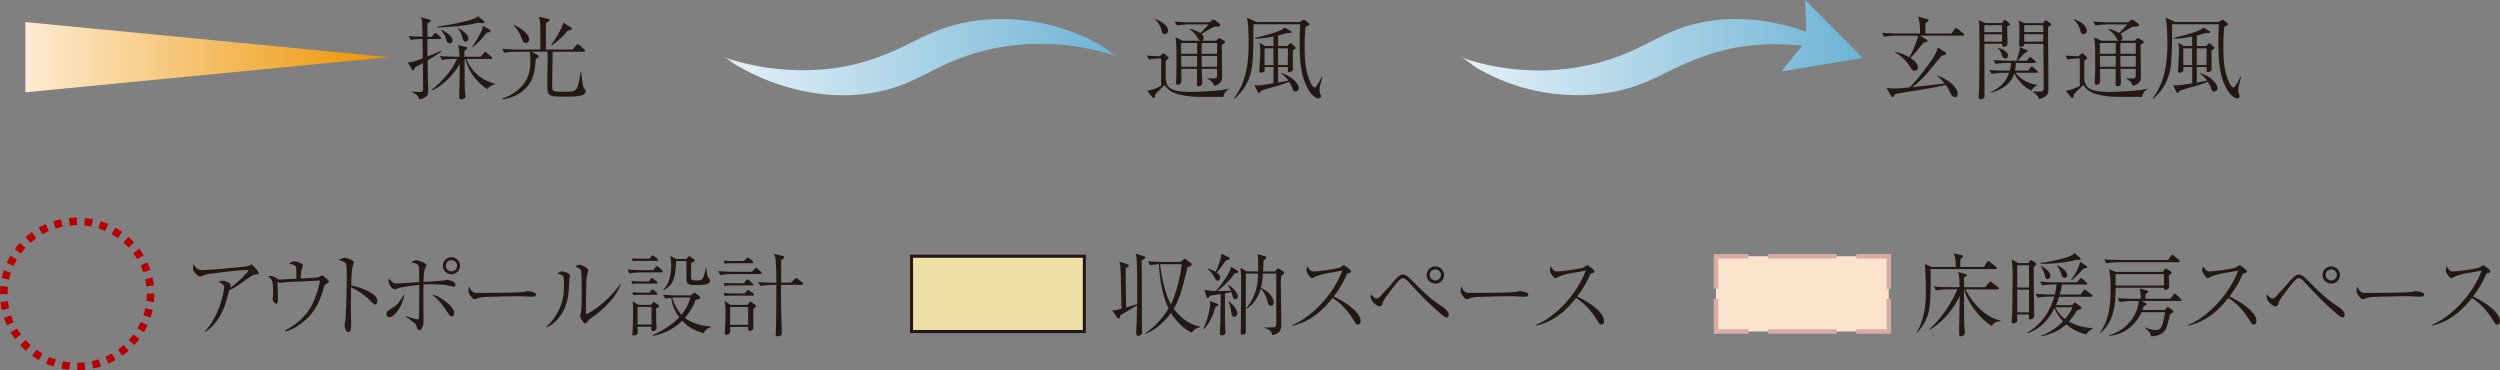 <svg id="_レイヤー_2" data-name="レイヤー 2" xmlns="http://www.w3.org/2000/svg" xmlns:xlink="http://www.w3.org/1999/xlink" viewBox="0 0 327.5 48.5"><rect x="0" y="0" width="327.5" height="48.5" fill="#808080" stroke="none"/><defs><linearGradient id="_名称未設定グラデーション_123" data-name="名称未設定グラデーション 123" x1="5365.24" y1="7.49" x2="5313.72" y2="7.49" gradientTransform="matrix(-1 0 0 1 5460.22 0)" gradientUnits="userSpaceOnUse"><stop offset="0" stop-color="#e5f1f8"/><stop offset="1" stop-color="#6db3d4"/></linearGradient><linearGradient id="_名称未設定グラデーション_123-2" data-name="名称未設定グラデーション 123" x1="191.39" y1="6594.2" x2="244.01" y2="6594.2" gradientTransform="matrix(1 0 0 -1 0 6600.43)" xlink:href="#_名称未設定グラデーション_123"/><linearGradient id="_名称未設定グラデーション_121" data-name="名称未設定グラデーション 121" x1="3.32" y1="7.49" x2="50.89" y2="7.49" gradientUnits="userSpaceOnUse"><stop offset="0" stop-color="#fdebd1"/><stop offset="1" stop-color="#ec9300"/></linearGradient><style>.cls-1,.cls-3{fill:none;stroke:#d6aca5;stroke-linecap:square;stroke-width:.59px}.cls-7{fill:#231815}.cls-3{stroke-dasharray:8.4 3.15}</style></defs><g id="text"><path class="cls-7" d="M160.27 12.71c-.27-.02-.59-.02-.78-.02-3.01 0-3.12.01-4.14-.14-1.64-.24-2.19-.63-2.79-1.41-.2.19-1.06 1.04-1.24 1.22 0 .2 0 .47-.19.47-.04 0-.11-.01-.15-.07l-.71-.88c.71-.05 1.63-.51 1.84-.65V7.66c-.53 0-1.16.05-1.6.13l-.29-.51c.45.04 1.35.07 1.71.08l.31-.26c.1-.08.14-.12.2-.12.05 0 .11.06.14.08l.39.37c.07.06.11.11.11.15 0 .11-.18.23-.37.36 0 .13 0 .28-.01 1.63-.01 1.57-.01 2.47 3.35 2.47.71 0 2.29-.07 3.47-.19.84-.08 1.14-.17 1.53-.26v.03c-.28.11-.69.52-.79 1.08zm-7.7-8.24c-.26 0-.3-.14-.43-.58-.16-.52-.44-1.04-.87-1.32l.05-.07c.85.28 1.69.85 1.69 1.51 0 .27-.2.46-.43.46zm6.79-1c-.25.01-.37.01-1.02.41-.04.02-.8.48-.93.56.11.09.26.23.26.52 0 .22-.11.38-.34.38s-.31-.14-.45-.39a3.28 3.28 0 00-1.04-1.12v-.08c.72.18 1.2.45 1.4.58.25-.22.6-.58 1.1-1.13h-2.64c-.36 0-1.04.04-1.53.14l-.29-.52c.63.06 1.36.1 1.99.1h2.56l.35-.26c.06-.05.13-.09.2-.09s.17.06.19.08l.57.44c.07.06.11.11.11.18 0 .19-.23.2-.49.22zm1.04 2.18s-.2.14-.34.21c0 .58.04 3.39.04 4.03 0 .4-.01.63-.18.84-.04.06-.3.38-.85.51-.17-.45-.55-.8-.9-.91v-.07c.36.02.55.02.71.02.52 0 .56-.09.56-.53v-.73h-2c0 .27.05 1.67.05 1.82 0 .46-.37.46-.45.46-.24 0-.24-.17-.24-.27 0-.47.01-1.51.01-2.01h-2.06c0 .21.02 1.28.02 1.51 0 .57-.43.58-.45.58-.26 0-.26-.17-.26-.26 0-.26.04-.67.04-.92.01-.45.02-1.38.02-1.99 0-.75 0-2.42-.13-3.04l.98.44h4.32l.3-.27s.08-.07.13-.07c.04 0 .1.02.13.05l.53.31s.12.07.12.14c0 .09-.06.12-.1.15zm-3.58-.02h-2.09v1.42h2.09V5.63zm-2.09 1.7c0 .47 0 .93.01 1.41h2.07c.01-.23.01-1.21.01-1.41h-2.09zm4.71-1.7h-2.02v1.42h2.02V5.63zm0 1.7h-2.02c0 .99 0 1.11.01 1.41h2.01V7.33zm13.49 3.88c-.04.2-.06.44-.06.6s.04.43.05.44c.11.22.12.26.12.36 0 .21-.2.28-.32.28-.34 0-.86-.47-1-.67-1.41-1.91-1.46-4.46-1.46-6.7 0-.79.02-1.55.06-2.34h-6.13c.01 1.52 0 3.65-.13 5.15-.08.9-.45 3.06-2.38 4.62l-.06-.06c1.95-2.42 1.95-5.83 1.95-7.33 0-.5-.02-2.64-.23-3.26l1.27.59h5.63l.41-.22.06-.05c.06-.01.07-.01.12-.04l.12.05.49.41s.1.09.1.17c0 .02-.01.05-.13.11-.13.06-.23.12-.39.21-.05.58-.11 1.43-.11 2.61 0 1.69.08 3.39.9 4.93.05.08.23.38.38.38.14 0 .2-.04.53-.58.3-.52.37-.67.44-.82h.07c-.04.2-.26.99-.29 1.16zm-3.22.79c-.08 0-.26-.05-.34-.26-.19-.52-.22-.57-.5-1.02-.24.09-.85.34-1.72.58-.53.14-1.58.44-1.97.6-.12.21-.15.28-.27.28-.06 0-.12-.05-.13-.1l-.47-.97c.15.05.27.08.47.08.36 0 1.62-.21 2.05-.27V8.78h-1.16v.34c0 .2-.05.25-.11.28-.06.04-.26.13-.37.13-.22 0-.22-.17-.22-.22 0-.04 0-.05.01-.15.02-.44.12-2.07.12-2.67 0-.18-.06-.74-.1-.91l.72.45h1.1V4.78c-.94.18-1.59.3-2.44.26v-.09c1.13-.23 2.48-.59 3.45-1.02.18-.07.24-.12.47-.31l.69.39c.14.08.19.12.19.18s-.07.12-.14.13c-.07.02-.48.02-.57.02-.27.11-.49.18-1.04.31v1.38h1.21l.25-.26c.1-.09.1-.11.18-.11.05 0 .07.01.16.09l.43.39c.06.06.08.07.08.13 0 .11-.25.25-.38.33 0 .23 0 1.37.01 2.29.01.02.02.15.02.19 0 .13-.24.37-.5.37-.18 0-.18-.11-.18-.2.01-.17.02-.41.01-.47h-1.29v2.03c.67-.11 1.05-.19 1.35-.25-.4-.54-.77-.82-.93-.93v-.06c1.48.43 2.3 1.47 2.3 1.97 0 .24-.2.44-.42.44zm-2.89-5.67h-1.16v2.19h1.16V6.33zm1.89 0h-1.29v2.19h1.29V6.33z"/><path d="M94.99 7.56c.47.23.83.59 1.42.94 6.11 3.62 14 5.18 20.88 2.93 2.46-.8 4.69-2.17 7.06-3.22 6.96-3.08 14.98-3.21 22.16-.77-.7-.24-1.46-1-2.11-1.39-.76-.44-1.54-.85-2.34-1.21-1.6-.72-3.27-1.29-4.98-1.68-3.41-.78-6.98-.89-10.42-.25-2.46.45-4.66 1.34-6.87 2.47-3.45 1.77-6.88 3.1-10.76 3.58a32.073 32.073 0 01-14.04-1.41z" fill="url(#_名称未設定グラデーション_123)"/><path d="M238.7 8.47l-5.31.88 2.68-3.37c-2.39-.25-4.81-.27-7.2.03-3.88.48-7.31 1.81-10.76 3.58-2.21 1.13-4.41 2.02-6.87 2.47-3.44.63-7.01.53-10.42-.25-1.71-.39-3.38-.95-4.98-1.68-.8-.36-1.58-.77-2.34-1.21-.66-.38-1.41-1.15-2.11-1.39 7.18 2.45 15.2 2.31 22.16-.77 2.37-1.05 4.6-2.42 7.06-3.22 5.16-1.69 10.89-1.23 16.01.63l-.15-4.18 3.77 3.8 3.77 3.8-5.31.88z" fill="url(#_名称未設定グラデーション_123-2)"/><path class="cls-7" d="M257.11 4.67h-5.6l.9.53s.1.07.1.13c0 .17-.24.2-.49.24-.19.2-.94 1.13-1.11 1.32-.38.45-.56.61-.65.7.47.3.98.7.98 1.25 0 .07-.01.43-.41.43-.3 0-.4-.17-.72-.7-.32-.53-1.28-1.45-1.9-1.71l.06-.06c.97.19 1.73.65 1.83.7.42-.65 1.05-2.07 1.15-2.83h-2.88c-.37 0-1.04.05-1.53.14l-.29-.51c.66.05 1.33.08 1.99.08h2.98c0-.77 0-1.47-.26-2.2l1.16.3c.14.04.22.07.22.18 0 .06-.02.09-.06.13-.05.05-.3.21-.35.25v1.35h3.41l.41-.57s.12-.15.19-.15c.06 0 .18.08.23.12l.73.59s.11.09.11.18c0 .11-.1.12-.18.12zm-1 8.05c-.34 0-.49-.31-.72-.77-.18-.35-.26-.52-.49-.82-.85.19-1.7.37-3.31.63-1.77.28-2.63.43-3.34.57-.05.11-.16.37-.32.37-.11 0-.19-.13-.23-.19l-.59-1.03c.31.09.81.11 1.11.11.51 0 1.42-.09 1.96-.15.78-.76 2.15-2.52 2.87-3.58.66-.99.73-1.34.79-1.65l1 .65s.1.07.1.15c0 .23-.44.26-.57.27-.3.37-1.85 2.23-1.93 2.32-.92 1.06-1.62 1.58-1.93 1.82.61-.06 3.95-.45 4.22-.48-.47-.58-.62-.72-.94-.98v-.07c.67.21 2.66 1.23 2.66 2.4 0 .32-.19.45-.35.45zm6.83-9.26c.01.54.04 1.58.04 2.12 0 .17 0 .54-.45.54-.29 0-.26-.19-.25-.38h-2.33c0 1.89.02 4.92.02 6.81 0 .19-.04.26-.13.33a.7.7 0 01-.37.14c-.24 0-.27-.21-.27-.32v-.13c.1-.92.08-2.65.1-3.62 0-.41.01-2.85.01-3.07 0-.92-.01-1.83-.04-2.74-.01-.3-.04-.37-.07-.51l.87.39h2.14l.22-.24c.14-.15.15-.17.22-.17.04 0 .05.01.17.11l.41.33s.08.07.08.14c0 .08-.04.11-.35.26zm-.67-.16h-2.33v.91h2.33V3.3zm0 1.2h-2.33v.96h2.33V4.5zm4.49 5.03h-2.72c.31.46 1.27 1.38 2.82 1.58v.06s-.31.19-.36.23c-.24.22-.29.34-.36.47-1.24-.5-2.17-1.94-2.27-2.29-.1.32-.24.71-.49 1.02-.6.76-1.48 1.26-2.61 1.56v-.09c.41-.18 1.84-.82 2.43-2.53h-.77c-.43 0-1.09.05-1.54.14l-.29-.51c.9.07 1.77.08 2 .08h.68c.11-.4.14-.71.16-1h-.47c-.43 0-1.09.05-1.54.13l-.29-.51c.9.07 1.77.09 2 .09h1.02c.08-.2.47-1.34.43-1.78l.93.39s.11.06.11.13c0 .11-.12.15-.45.27-.14.15-.72.85-.84.99h1.15l.29-.32c.12-.14.13-.15.19-.15.07 0 .1.02.22.13l.39.32s.11.1.11.18c0 .11-.1.13-.18.13h-2.43c-.01.39-.06.67-.12 1h1.73l.29-.38c.07-.1.11-.15.19-.15.07 0 .17.08.22.12l.43.39c.07.07.12.11.12.18 0 .12-.1.13-.18.13zm-4.06-1.87c-.3 0-.37-.24-.54-.7-.12-.33-.3-.51-.43-.63l.02-.05c.5.11 1.3.5 1.3 1 0 .34-.29.37-.36.37zm5.6-4.13c0 3.85.04 4.29.04 8.11v.02c0 .45 0 1.02-1.22 1.31-.2-.48-.54-.77-.78-.91v-.08c.39.01 1.02.02 1.15-.02.22-.07.23-.31.23-.35 0-.79-.02-5.59-.04-5.86h-2.5c-.04.38-.36.38-.41.38-.26 0-.26-.2-.26-.3 0-.05.01-.22.01-.27.02-.44.02-.91.02-1.3 0-.72 0-1.18-.12-1.58l.77.35h2.42l.2-.24c.11-.13.13-.13.18-.13.04 0 .06.01.15.07l.47.32s.1.08.1.14c0 .12-.05.14-.41.34zm-.64-.23h-2.49v.9h2.49v-.9zm0 1.18h-2.49v.97h2.49v-.97zm12.95 8.23c-.27-.02-.59-.02-.78-.02-3.01 0-3.12.01-4.14-.14-1.64-.24-2.19-.63-2.79-1.41-.2.19-1.06 1.04-1.24 1.22 0 .2 0 .47-.19.47-.04 0-.11-.01-.15-.07l-.71-.88c.71-.05 1.63-.51 1.84-.65V7.66c-.53 0-1.16.05-1.6.13l-.29-.51c.45.04 1.35.07 1.71.08l.31-.26c.1-.08.14-.12.2-.12.05 0 .11.06.14.08l.39.37c.07.06.11.11.11.15 0 .11-.18.23-.37.36 0 .13 0 .28-.01 1.63-.01 1.57-.01 2.47 3.35 2.47.71 0 2.29-.07 3.47-.19.84-.08 1.14-.17 1.53-.26v.03c-.28.11-.69.52-.79 1.08zm-7.69-8.24c-.26 0-.3-.14-.43-.58-.16-.52-.44-1.04-.87-1.32l.05-.07c.85.28 1.69.85 1.69 1.51 0 .27-.2.46-.43.46zm6.79-1c-.25.01-.37.01-1.02.41-.04.02-.8.48-.93.56.11.09.26.23.26.52 0 .22-.11.38-.34.38s-.31-.14-.45-.39a3.28 3.28 0 00-1.04-1.12v-.08c.72.18 1.2.45 1.4.58.25-.22.6-.58 1.1-1.13h-2.64c-.36 0-1.04.04-1.53.14l-.29-.52c.63.06 1.36.1 1.99.1h2.56l.35-.26c.06-.05.13-.09.2-.09s.17.06.19.08l.57.44c.07.06.11.11.11.18 0 .19-.23.2-.49.22zm1.04 2.18s-.2.14-.34.21c0 .58.04 3.39.04 4.03 0 .4-.01.63-.18.84-.04.06-.3.38-.85.51-.17-.45-.55-.8-.9-.91v-.07c.36.02.55.02.71.02.52 0 .56-.09.56-.53v-.73h-2c0 .27.05 1.67.05 1.82 0 .46-.37.46-.45.46-.24 0-.24-.17-.24-.27 0-.47.01-1.51.01-2.01h-2.06c0 .21.02 1.28.02 1.51 0 .57-.43.58-.45.58-.26 0-.26-.17-.26-.26 0-.26.04-.67.04-.92.01-.45.02-1.38.02-1.99 0-.75 0-2.42-.13-3.04l.98.44h4.32l.3-.27s.08-.07.13-.07c.04 0 .1.02.13.05l.53.31s.12.07.12.14c0 .09-.06.12-.1.15zm-3.58-.02h-2.09v1.42h2.09V5.63zm-2.09 1.7c0 .47 0 .93.01 1.41h2.07c.01-.23.01-1.21.01-1.41h-2.09zm4.71-1.7h-2.02v1.42h2.02V5.63zm0 1.7h-2.02c0 .99 0 1.11.01 1.41h2.01V7.33zm13.49 3.88c-.04.2-.06.44-.06.6s.04.43.05.44c.11.22.12.26.12.36 0 .21-.2.28-.32.28-.34 0-.86-.47-1-.67-1.41-1.91-1.46-4.46-1.46-6.7 0-.79.02-1.55.06-2.34h-6.13c.01 1.52 0 3.65-.13 5.15-.08.9-.45 3.06-2.38 4.62l-.06-.06c1.95-2.42 1.95-5.83 1.95-7.33 0-.5-.02-2.64-.23-3.26l1.27.59h5.63l.41-.22.06-.05c.06-.01.07-.01.12-.04l.12.05.49.41s.1.09.1.17c0 .02-.01.05-.13.11-.13.06-.23.12-.39.21-.05.58-.11 1.43-.11 2.61 0 1.69.08 3.39.9 4.93.05.08.23.38.38.38.14 0 .2-.04.53-.58.3-.52.37-.67.44-.82h.07c-.04.2-.26.99-.29 1.16zm-3.22.79c-.08 0-.26-.05-.34-.26-.19-.52-.22-.57-.5-1.02-.24.09-.85.34-1.72.58-.53.14-1.58.44-1.97.6-.12.21-.15.28-.27.28-.06 0-.12-.05-.13-.1l-.47-.97c.15.05.27.08.47.08.36 0 1.62-.21 2.05-.27V8.78h-1.16v.34c0 .2-.05.25-.11.28-.06.04-.26.13-.37.13-.22 0-.22-.17-.22-.22 0-.04 0-.05.01-.15.02-.44.12-2.07.12-2.67 0-.18-.06-.74-.1-.91l.72.45h1.1V4.78c-.94.18-1.59.3-2.44.26v-.09c1.13-.23 2.48-.59 3.45-1.02.18-.07.24-.12.47-.31l.69.39c.14.08.19.12.19.18s-.07.12-.14.13c-.07.02-.48.02-.57.02-.27.11-.49.18-1.04.31v1.38h1.21l.25-.26c.1-.09.1-.11.18-.11.05 0 .07.01.16.09l.43.39c.06.06.08.07.08.13 0 .11-.25.25-.38.33 0 .23 0 1.37.01 2.29.01.02.02.15.02.19 0 .13-.24.37-.5.37-.18 0-.18-.11-.18-.2.01-.17.02-.41.01-.47h-1.29v2.03c.67-.11 1.05-.19 1.35-.25-.4-.54-.77-.82-.93-.93v-.06c1.48.43 2.3 1.47 2.3 1.97 0 .24-.2.44-.42.44zm-2.89-5.67h-1.16v2.19h1.16V6.33zm1.89 0h-1.29v2.19h1.29V6.33zM56.03 7.9c0 .89 0 1.29.02 2.02.01.59.04 1.24.04 1.73 0 .57-.01.79-.3 1.02-.34.26-.68.32-.89.35-.04-.25-.07-.54-.98-.98v-.06c.27.03.83.07 1.08.07.43 0 .43-.13.43-.59 0-.22-.01-1.48-.02-1.81 0-.28-.01-.37-.01-1.38-.71.39-.85.46-1.02.54-.1.25-.17.43-.27.43-.07 0-.11-.06-.16-.15l-.53-.92c.42-.02.68-.04 1.96-.53 0-.39 0-.47-.01-1.18-.01-.45-.01-.91-.02-1.36-.37 0-1.04.03-1.53.13l-.29-.51c.36.04.84.07 1.82.08 0-.32-.04-1.55-.04-1.81 0-.19-.06-.44-.18-.73l1.15.31c.07.02.13.04.13.13 0 .15-.27.28-.41.38v1.74h.56l.27-.34c.07-.1.13-.15.19-.15.07 0 .17.08.23.13l.42.34c.06.05.12.1.12.18 0 .11-.1.13-.18.13h-1.62V6.8q0 .26.01.6c1.14-.45 1.41-.58 1.78-.76v.12c-.32.26-.83.58-1.77 1.16zm7.82 3.78c-1.32-.83-2.49-2.28-2.87-3.95h-.12c0 .45.01 2.42.01 2.83.01.5.01 1.06.05 1.51.01.09.06.47.06.54 0 .3-.35.41-.59.41-.16 0-.23-.07-.23-.31 0-.44.02-1.15.04-1.58 0-.31.04-1.99.02-2.77-1.32 2.38-3.3 3.36-3.6 3.48l-.05-.1c2.4-1.91 3.13-3.65 3.28-4.02h-.42c-.37 0-1.05.04-1.54.13l-.28-.51c.66.06 1.33.09 1.99.09h.6c-.04-.84-.06-1.06-.22-1.51l1.09.22c.08.01.14.04.14.13 0 .11-.08.18-.36.37-.01.14-.01.56 0 .79H63l.37-.47c.07-.08.12-.15.19-.15s.18.08.23.12l.56.48c.07.06.12.1.12.18 0 .11-.1.13-.18.13h-3.17c.55 1.57 1.95 2.81 3.72 3.24v.06c-.43.18-.74.3-1 .65zm-.61-8.65c-.13 0-.34-.02-.6-.05-.83.19-1.5.32-2.81.46-.39.05-2.14.14-2.5.16v-.13c1.48-.21 2.42-.37 3.46-.64 1.57-.41 1.67-.53 1.81-.72l.8.65c.06.05.08.06.08.12 0 .14-.18.14-.24.14zm-4.33 2.65c-.31 0-.4-.28-.49-.6-.13-.47-.35-.74-.63-1.13l.04-.06c.51.27 1.46.79 1.46 1.41 0 .19-.13.39-.37.39zM61 5.45c-.29 0-.35-.21-.48-.71-.01-.06-.14-.51-.54-1.05l.04-.02c.75.47 1.34.89 1.34 1.37 0 .24-.12.41-.36.41zm3.07-1.23c-.06.02-.31.08-.36.11-.38.52-1.23 1.48-1.78 1.84l-.08-.05c.49-.64.94-1.48 1.11-1.81.26-.54.29-.69.28-.95l.88.51c.07.05.14.08.14.18 0 .11-.13.15-.19.17zm12.07 8.27c-.54.17-1.24.17-1.88.17-2.56 0-2.56-.01-2.56-1.79 0-.43.04-2.31.04-2.68 0-.69 0-1.19-.01-1.42h-2.11l.8.44c.07.04.16.09.16.18 0 .06-.02.09-.08.14-.11.06-.18.11-.31.18-.12 1.63-.29 2.7-1.23 3.75-1.09 1.21-2.58 1.47-3.13 1.56l-.05-.11c.43-.14 1.35-.46 2.25-1.29 1.38-1.26 1.45-2.71 1.45-3.72 0-.65-.04-.93-.07-1.12h-1.82c-.42 0-1.08.05-1.53.13l-.29-.51c.9.07 1.77.09 1.99.09h3.03c0-2.64-.01-2.93-.02-3.3-.02-.45-.1-.73-.2-.99l1.18.26c.14.04.23.05.23.17s-.02.12-.47.41v3.45h3.5l.49-.57c.12-.13.13-.14.19-.14s.19.09.23.12l.61.57c.07.06.12.11.12.18 0 .11-.1.13-.18.13H72.4c-.01.92-.07 3.79-.07 4.48 0 .75.1.76 1.69.76s1.65-.07 2.05-2.62h.06c.06.47.13 1.22.22 1.69.01.08.08.45.31.65.06.05.07.13.07.19 0 .3-.35.51-.56.58zM68.9 5.62c-.32 0-.41-.2-.72-.99-.08-.21-.31-.59-.54-.9-.14-.19-.26-.31-.38-.43l.05-.05c1.1.49 2.01 1.28 2.01 1.87 0 .3-.18.5-.42.5zm5.85-1.7c-.11.04-.2.05-.38.08-.32.4-1.03 1.24-2.11 1.96l-.06-.06c.41-.57 1.45-2.14 1.57-2.93l.97.58c.17.09.19.13.19.19 0 .11-.08.15-.18.18z"/><path fill="url(#_名称未設定グラデーション_121)" d="M3.32 2.89l47.57 4.6-47.57 4.6v-9.2z"/><path class="cls-7" d="M26.81 43.44c1.85-1.94 2.55-5.02 2.55-5.84 0-.39-.56-.59-.75-.67.23-.09.37-.15.54-.15.45 0 1.09.35 1.09.59 0 .07-.06.25-.08.33 1.14-.77 2.38-2.14 2.38-2.25 0-.07-.07-.08-.23-.08-1.33 0-5.06.53-5.1.54-.36.07-.53.14-.78.27-.11.05-.17.06-.22.06-.12 0-.25-.09-.43-.26-.41-.37-.5-.57-.5-.85 0-.15.02-.31.07-.54.42.77.87.8 1.18.8.85 0 5.49-.44 5.81-.5.18-.04.35-.12.41-.14.13-.08.14-.1.19-.1.11 0 .41.34.53.49.14.17.43.48.43.62 0 .18-.12.19-.53.21-.2.01-.32.09-.86.47-.99.71-1.4.99-1.76 1.22-.24.14-.53.28-.71.35-.07.23-.34 1.22-.4 1.42-.19.72-.68 2.08-1.73 3.2-.47.5-.87.76-1.07.88l-.05-.07zm10.5-.11c2.26-1.24 3.41-2.6 4.13-4.74.31-.92.47-1.71.47-1.81 0-.04-.01-.04-.05-.04-.12 0-.61.05-.71.05-2.08.14-3.05.08-4.01.21-.07 0-.38.06-.44.06-.02 0-.24-.08-.36-.14.04.49.08 2 .08 2.46 0 .28-.14.4-.26.4-.25 0-.45-.47-.45-.66 0-.05.04-.26.05-.31.01-.12.02-.38.02-.48 0-1.54-.11-1.75-.71-2.16.67-.05.85.07 1.09.24.3.2.32.21.44.21.1 0 1.33-.06 1.51-.07.32-.01.36-.02.72-.03-.01-1.44-.02-1.49-.08-1.6-.1-.14-.2-.25-.91-.38.12-.08.43-.31.73-.31.37 0 .86.27.99.36.07.03.12.08.12.19 0 .09-.16.49-.18.56-.04.13-.06.26-.1.77-.01.21-.01.3-.01.38.25-.01 1.94-.1 2.08-.12.16-.02.39-.09.54-.2.11-.07.13-.09.18-.09.07 0 .11.04.44.31.11.09.47.4.47.51 0 .09-.04.12-.33.28-.25.13-.26.18-.4.63-.55 1.96-1.17 3.09-2.51 4.24-1.16 1-2.09 1.28-2.51 1.39l-.04-.09zm11.83-4.56c.18.17.29.41.29.67 0 .28-.11.45-.27.45-.16 0-.28-.12-.54-.39-.86-.9-1.76-1.45-2.64-1.88-.01 1.08-.02 2.18-.02 3.25 0 .25.04 1.34.04 1.55 0 .57 0 1.08-.36 1.08-.41 0-.5-.76-.5-.89 0-.02.1-.62.11-.69.1-.64.18-4.95.18-5.4 0-.37 0-1.58-.08-1.88-.08-.31-.41-.43-.98-.59.42-.26.75-.27.78-.27.18 0 1.2.22 1.2.63 0 .06-.12.41-.18.62-.13.4-.14 1.82-.16 2.34.9.2 2.39.69 3.16 1.41zM51 41.56c-.22 0-.37-.17-.37-.41 0-.36.19-.46.79-.82.73-.44 1.03-.96 1.54-1.82-.08 1.34-1.23 3.05-1.96 3.05zm2.15-.14c.2.05 1.42.43 1.59.43.12 0 .14-.12.14-.26.04-1.09.04-2.03.04-4.27-1.34.13-2.5.34-2.67.41-.29.11-.42.17-.49.17-.42 0-.86-.64-.86-1.1 0-.12 0-.22.02-.39.14.24.34.45.56.6.19.13.41.12.51.12.31 0 .49-.01.77-.04.23-.01 1.81-.11 2.15-.13 0-.35.01-1.75-.02-1.97-.06-.38-.36-.5-1.05-.64.13-.07.48-.26.72-.26.3 0 1.3.37 1.3.67 0 .07-.01.11-.14.35s-.19.38-.25 1.82c.34-.02 2.57-.15 2.67-.18.06-.01.37-.09.44-.09.01 0 1.09.15 1.09.65 0 .11-.08.25-.22.25-.06 0-.98-.21-1.17-.24-.22-.02-.96-.08-1.76-.08-.49 0-.81.02-1.05.04-.02.91-.01 2.62 0 3.62 0 .18.02.93.02 1.09 0 .51-.17 1.25-.55 1.25-.23 0-.26-.11-.42-.62-.05-.18-.26-.34-.44-.47-.31-.24-.63-.47-.96-.69l.02-.05zm5.27-1.89c.92.72 1.09 1.25 1.09 1.49s-.15.44-.35.44c-.18 0-.22-.06-.56-.58-.91-1.41-1.59-1.95-1.99-2.28.68.11 1.27.51 1.81.93zm.72-3.6c-.62 0-1.13-.5-1.13-1.12s.5-1.11 1.13-1.11 1.12.5 1.12 1.11-.5 1.12-1.12 1.12zm0-1.85c-.41 0-.74.33-.74.74s.34.73.74.73.75-.33.75-.73-.34-.74-.75-.74zm3.01 4.24c.17.05.29.05 1.34.05.22 0 4.17-.02 5.01-.12.23-.02.24-.02.38-.08.07-.02.14-.04.23-.04.06 0 1.11.12 1.11.46 0 .28-.31.28-.63.28-.18 0-1.3-.07-1.55-.07-.72 0-4.1.06-4.69.12-.14.01-.49.05-.83.17-.23.08-.29.11-.37.11s-.15 0-.44-.34c-.08-.09-.35-.4-.35-.85 0-.17.01-.31.1-.46.16.43.42.71.69.78zm9.43 4.46c.73-.62 1.28-1.41 1.68-2.26.6-1.31.62-2.42.62-3.39s0-1.09-.85-1.28c.12-.12.31-.3.6-.3.37 0 1.04.31 1.04.57 0 .07-.08.38-.1.45-.01.18-.02.97-.04 1.12-.07 1.15-.24 2.52-1.23 3.82-.36.47-.91 1.04-1.66 1.35l-.06-.08zm9.74-5.49c-.63 1.64-1.97 2.92-3.34 4-.13.11-.78.53-.87.65-.3.39-.34.44-.45.44-.23 0-.68-.85-.68-.97 0-.07.11-.4.12-.46.08-.43.1-1.06.1-2.65 0-.5 0-2.31-.06-2.71-.04-.26-.1-.41-.8-.7.12-.07.32-.21.56-.21.31 0 .81.3 1.04.5.06.05.12.13.12.24 0 .07-.1.36-.11.41-.05.17-.11.51-.13.88-.04.78-.06 3.37-.06 4.23 0 .18 0 .2.04.2.14 0 2.34-1.06 4.45-3.91l.08.07zm5.31-1.61H84c-.42 0-1.09.05-1.54.14l-.27-.51c.9.07 1.76.08 1.99.08h1.4l.3-.37c.1-.12.14-.14.19-.14s.1.02.23.13l.41.35c.08.07.12.11.12.19 0 .11-.1.12-.18.12zm-.7 1.47H83.5c-.19 0-.47.01-.66.06l-.12-.39c.22.01.67.05.85.05h1.45l.16-.25c.07-.11.13-.2.22-.2.06 0 .2.12.22.12l.38.31c.06.04.12.1.12.18 0 .11-.1.13-.18.13zm.08-2.98h-2.46c-.19 0-.47.02-.66.06l-.12-.38c.22.01.67.04.85.04h1.5l.17-.26s.1-.18.18-.18c.07 0 .18.09.23.13l.38.28c.06.05.12.11.12.19 0 .11-.1.12-.18.12zm-.06 6.22c-.01.63.02 1.64.04 2.27.02.18.02.2.02.26 0 .46-.44.46-.48.46-.25 0-.23-.25-.2-.58h-1.82c0 .09.04.53.04.62 0 .18 0 .53-.49.53-.16 0-.24-.05-.24-.22 0-.05.02-.21.04-.27.05-.37.08-2.07.08-2.58 0-.96-.02-1.1-.1-1.43l.83.49h1.58l.22-.23c.13-.13.13-.15.17-.15s.07.02.17.09l.41.28c.06.05.12.11.12.19 0 .13-.14.19-.37.27zm-.03-1.77h-2.31c-.19 0-.47.02-.66.06l-.12-.38c.22.01.67.04.85.04h1.38l.23-.28s.11-.14.18-.14c.08 0 .19.09.22.12l.31.28c.07.07.12.11.12.19 0 .11-.11.12-.19.12zm-.57 1.59h-1.83v2.3h1.83v-2.3zm6.84 3.42c-1.09-.24-2.08-.79-2.82-1.61-.75.74-2.01 1.67-3.9 1.99v-.09c2.01-.9 3.16-1.96 3.51-2.35-.86-1.13-1.01-2.18-1.04-2.55-.5.05-.62.07-.8.11l-.27-.51c.9.07 1.76.08 1.99.08h1.64l.29-.25s.12-.11.18-.11c.05 0 .1.04.18.09l.43.33s.13.12.13.21c0 .19-.06.21-.6.33-.19.53-.55 1.37-1.39 2.35.25.2.78.52 1.4.73.9.31 1.59.36 2 .39v.06c-.36.17-.73.34-.91.79zm.6-6.49c-.24.14-.5.2-1.47.2-.91 0-1.26-.02-1.36-.47-.04-.13-.04-1.26-.04-1.49 0-.19.01-1.02 0-1.18h-1.35c-.1 2.13-.3 3.1-1.63 3.81l-.05-.06c.89-.89 1.03-2.24 1.03-3.11 0-.58-.06-.99-.11-1.3l.75.38h1.38l.18-.24c.05-.06.11-.13.17-.13.05 0 .12.06.15.08l.45.34c.08.06.13.08.13.15 0 .12-.31.26-.48.34-.01.57-.01 1.3-.01 1.88 0 .35.15.4.71.4.71 0 .84-.22.91-.43.14-.37.26-.97.3-1.18h.07c.02.28.14 1.17.34 1.34.17.15.18.17.18.25 0 .14-.1.33-.25.41zm-4.12 1.83c-.23 0-.41.01-.62.02.41 1.25.93 1.94 1.21 2.25.8-.99 1-1.7 1.18-2.27h-1.77zm10.92-3.07h-3.7c-.37 0-1.04.04-1.53.13l-.29-.51c.66.05 1.33.09 1.99.09h2.44l.34-.37c.12-.14.14-.15.2-.15.04 0 .08.02.22.14l.41.36c.07.06.12.09.12.18 0 .11-.11.13-.19.13zm-1.08-1.42H95.6c-.2 0-.48.02-.66.06l-.13-.38c.22.01.68.03.86.03h1.81l.29-.31c.1-.11.13-.15.19-.15.07 0 .18.1.23.13l.38.31c.06.05.12.12.12.18 0 .09-.08.13-.18.13zm0 2.91H95.6c-.2 0-.48.02-.66.07l-.13-.39c.22.01.68.04.86.04h1.78l.27-.37c.06-.07.13-.15.2-.15s.19.09.23.13l.42.38c.06.06.11.1.11.17 0 .11-.08.13-.18.13zm.08 1.33H95.6c-.2 0-.48.01-.66.06l-.13-.39c.22.01.68.05.86.05h1.9l.23-.3c.08-.11.13-.15.18-.15.06 0 .1.02.25.13l.43.3c.06.05.11.12.11.18 0 .08-.06.13-.18.13zm.42 1.5l-.32.22c0 .19-.01.98-.01 1.15 0 .1.02.99.02 1.16s.01.3-.07.4c-.08.12-.26.19-.38.19-.26 0-.25-.2-.25-.51h-2.35c0 .11.01.53.01.63 0 .22-.31.41-.53.41-.18 0-.18-.17-.18-.27 0-.09.07-1.44.08-1.71.02-.28.02-.63.02-.97 0-.9-.07-1.23-.13-1.5l.8.52h2.2l.2-.27c.1-.13.12-.15.18-.15.04 0 .07 0 .2.09l.42.33c.1.08.13.11.13.17s-.04.09-.06.12zm-1 0h-2.36v2.33h2.36v-2.33zm7.01-2.9h-2.72c0 2.04 0 2.14.08 4.97.01.21.04 1.06.04 1.23 0 .15 0 .54-.5.54-.29 0-.31-.11-.31-.25 0-.04.04-.7.04-.83.04-.97.04-1.99.05-5.66h-.57c-.37 0-1.04.05-1.53.14l-.29-.51c.66.05 1.33.08 1.99.08h.41c0-1.02-.05-2.33-.08-2.76-.05-.65-.12-.79-.25-1.02l1.16.27c.06.01.2.08.2.18 0 .17-.35.35-.41.39.01.18.01.67.01 1.06 0 .34-.01 1.27-.01 1.87h1.29l.48-.45c.15-.15.19-.15.22-.15.07 0 .15.07.24.14l.54.44c.06.05.12.11.12.19 0 .11-.1.12-.18.12z"/><ellipse cx="10.11" cy="38.5" rx="9.61" ry="9.5" stroke-miterlimit="10" stroke="#b60005" stroke-dasharray="1 1" stroke-width=".99" fill="none"/><path class="cls-7" d="M149.56 34.09c0 .45 0 .92.01 1.68l.02 3.78c0 .75 0 3.16.01 3.61 0 .05.01.28.01.33 0 .24-.04.31-.17.39a.63.63 0 01-.31.12c-.28 0-.28-.19-.28-.59 0-.01.1-2.61.1-3.1v-.32c-.36.23-.8.51-1.09.67-.86.49-.94.54-1.11.64-.06.32-.07.43-.23.43-.07 0-.14-.07-.19-.14l-.62-.93c.45-.02.54-.04 1.2-.21-.07-3.94-.1-5.06-.14-5.54-.02-.17-.05-.3-.13-.63l1.05.33c.13.05.17.11.17.18 0 .11-.07.15-.14.2-.15.09-.17.11-.25.17v.18c0 2.4.02 2.65.05 4.95.2-.07.43-.14 1.45-.46v-1.18l.01-1.19c0-1.36-.05-3.46-.11-3.81-.02-.14-.07-.3-.11-.43l.98.31c.15.05.29.07.29.21 0 .11-.05.13-.47.37zm6.59 9.49c-.42-.19-1.6-.76-2.75-2.59-.56.77-1.82 2.19-3.34 2.73l-.02-.08c1.57-1.02 2.64-2.55 3.04-3.22-.42-.86-1.11-2.81-1.26-5.81-.01 0-.67.04-1.16.13l-.29-.51c.9.07 1.77.08 2 .08h2.3l.41-.34c.1-.07.11-.08.14-.08s.11.05.13.07l.62.49c.11.08.14.12.14.19 0 .15-.26.27-.56.41-.71 2.96-1.06 4.21-1.79 5.4.98 1.34 2.38 2.18 3.42 2.32v.11c-.25.06-.77.2-1.03.7zm-3.95-8.97c-.12 0-.17.01-.23.01.17 1.36.55 3.67 1.41 5.26.45-.86.75-2 .86-2.39.39-1.47.47-2.07.55-2.88h-2.6zm7.04 5.57c-.32 1.06-.62 1.82-1.48 2.92l-.1-.07c.12-.26.39-.89.6-1.63.2-.73.27-1.42.27-1.61 0-.09-.01-.2-.02-.35l.94.35c.1.04.13.1.13.14 0 .11-.08.17-.35.25zm2.5-4.34c-.55.72-1.16 1.41-2.25 2.29.31 0 .45 0 1.76-.04-.14-.33-.27-.56-.37-.72l.07-.05c.83.58 1.21 1.18 1.21 1.54 0 .15-.14.32-.35.32-.23 0-.26-.14-.38-.54-.07-.26-.08-.3-.12-.39-.13.04-.26.07-.84.18 0 3.68 0 4.21.07 5.05 0 .01.01.07.01.12 0 .14-.23.34-.45.34-.29 0-.29-.17-.29-.3 0-.38.05-.98.06-1.36.02-.91.02-.92.04-3.76-.61.1-1.05.15-1.4.21-.12.24-.14.3-.28.3-.08 0-.14-.06-.17-.14l-.29-.95c.31.12.72.16 1.53.18.59-.73 1.87-2.32 1.95-3.18l.85.5c.07.04.11.11.11.15 0 .13-.14.17-.48.25zm-1.16-1.72c-.39.59-.89 1.24-1.2 1.57.14.11.47.33.47.67 0 .17-.1.4-.34.4-.18 0-.19-.02-.51-.58-.24-.41-.48-.65-.75-.91l.05-.07c.26.09.69.25.97.4.25-.52.48-1.21.5-1.29.19-.59.2-.76.2-1.08l1.02.48c.06.04.1.1.1.14 0 .08-.06.18-.5.25zm1.12 7.38c-.32 0-.36-.25-.44-.9-.04-.25-.13-.65-.34-1.04l.08-.05c.95.7 1.08 1.34 1.08 1.56s-.16.43-.38.43zm6.13-5.33c-.02.27-.04.46-.04 1.1 0 1.48.06 3.84.06 5.32 0 .34 0 1.08-1.18 1.32-.08-.33-.17-.71-1.03-.95l.02-.08c.37.02.9.01 1.16 0 .2-.01.37-.01.37-.51v-6.53h-1.75c-.04.61-.1 1.26-.25 1.87 1.35.64 1.67 1.54 1.67 1.9 0 .32-.2.44-.37.44-.34 0-.4-.31-.5-.73-.18-.74-.6-1.24-.83-1.5-.15.53-.6 1.77-1.81 2.6l-.07-.06c1.47-1.84 1.51-3.62 1.52-4.52h-1.6v6.25c0 .21.01 1.16.01 1.35 0 .35-.32.41-.44.41-.14 0-.24-.06-.24-.22 0-.11.02-.56.02-.64.02-.95.04-4.46.04-6.54 0-.14-.01-.95-.12-1.36l.85.46h1.5c.01-.38-.01-1.05-.01-1.62 0-.2-.05-.5-.12-.66l1.03.31c.1.02.17.06.17.13 0 .09-.07.18-.37.43-.01.57-.02.89-.05 1.42h1.56l.25-.28s.1-.13.15-.13.14.06.18.08l.51.34c.11.07.11.14.11.18 0 .09-.07.16-.41.41zm1.48 6.4c2.66-1.1 5.43-4.11 6.53-7.12-.37.07-1.97.34-2.3.41-.48.12-.98.25-1.38.46-.17.09-.22.12-.29.12-.16 0-.36-.28-.5-.49-.12-.17-.22-.34-.22-.57 0-.17.06-.36.11-.52.06.11.11.23.25.39.2.24.31.31.59.31.53 0 2.96-.33 3.31-.47.14-.06.2-.09.48-.27.1-.07.13-.07.17-.07.12 0 .93.61.93.8 0 .14-.07.17-.45.28-.06.01-.1.1-.13.17-.67 1.47-1.33 2.37-1.69 2.84 1.57.75 3.52 2.05 3.52 3.22 0 .08 0 .46-.36.46-.18 0-.26-.12-.35-.26-.79-1.29-1.59-2.34-2.96-3.23-.74.93-2.49 3.05-5.25 3.63l-.02-.09zm11.04-3.47c.19 0 .22-.02.74-.59.35-.37.75-.8 1.02-1.11 1.08-1.29 1.29-1.43 1.7-1.43.29 0 .49.12 1.03.64.25.25 1.35 1.35 1.58 1.56 1.09 1.04 1.83 1.54 2.63 2.08.44.31.75.71.75.99 0 .15-.1.34-.29.34-.23 0-.45-.19-1.39-1.02-1.23-1.08-2.38-2.31-3.51-3.52-.39-.43-.59-.6-.81-.6-.25 0-.45.06-1.96 2.09-.51.69-.55.73-.73 1.24-.08.22-.13.36-.39.36s-1.16-.57-1.16-1.3c0-.05.01-.11.04-.26.26.27.5.53.75.53zm7.68-1.95c-.63 0-1.14-.5-1.14-1.12s.5-1.13 1.14-1.13 1.14.51 1.14 1.13-.5 1.12-1.14 1.12zm0-1.86c-.41 0-.74.32-.74.72s.34.73.74.73.74-.32.74-.73-.34-.72-.74-.72zm4.11 3.03c.17.05.29.05 1.34.05.22 0 4.17-.02 5.01-.12.23-.02.24-.02.38-.08.07-.02.14-.04.23-.04.06 0 1.11.12 1.11.46 0 .28-.31.28-.63.28-.18 0-1.3-.07-1.55-.07-.72 0-4.1.06-4.69.12-.14.01-.49.05-.83.17-.23.08-.29.11-.37.11s-.15 0-.44-.34c-.08-.09-.35-.4-.35-.85 0-.17.01-.31.1-.46.16.43.42.71.69.78zm9.06 4.25c2.66-1.1 5.43-4.11 6.53-7.12-.37.07-1.97.34-2.3.41-.48.12-.98.25-1.38.46-.17.09-.22.12-.29.12-.16 0-.36-.28-.5-.49-.12-.17-.22-.34-.22-.57 0-.17.06-.36.11-.52.06.11.11.23.25.39.2.24.31.31.59.31.53 0 2.96-.33 3.31-.47.14-.06.2-.09.48-.27.1-.07.13-.07.17-.07.12 0 .93.61.93.8 0 .14-.07.17-.45.28-.06.01-.1.1-.13.17-.67 1.47-1.33 2.37-1.69 2.84 1.57.75 3.52 2.05 3.52 3.22 0 .08 0 .46-.36.46-.18 0-.26-.12-.35-.26-.79-1.29-1.59-2.34-2.95-3.23-.74.93-2.49 3.05-5.25 3.63l-.02-.09z"/><path fill="#eedfa4" stroke="#231815" stroke-width=".4" stroke-miterlimit="10" d="M119.41 33.57h22.64v9.86h-22.64z"/><path class="cls-7" d="M261.39 35.25h-8.48c.02 1.3.01 2.92-.06 4.22-.11 1.97-.72 2.96-1.71 4.13l-.07-.04c.17-.26.45-.73.74-1.69.34-1.15.47-1.97.47-3.85 0-1.18-.05-2.78-.12-3.44l.86.39h3.17c0-.77 0-1.15-.23-1.76l1.04.22c.07.02.17.05.17.14 0 .07-.04.11-.35.37-.02.33-.02.4-.02 1.03h3.09l.41-.62c.08-.12.11-.15.17-.15s.07.01.23.14l.77.6c.06.05.12.09.12.18 0 .11-.1.13-.18.13zm-.48 7.43c-1.69-.97-3.27-3.33-3.61-4.78h-.02c.01 3.24.01 3.59.05 4.84 0 .12.06.73.06.86 0 .39-.41.46-.51.46-.2 0-.24-.13-.24-.45s.08-4.22.08-4.85c-.61 1.36-1.95 3.27-3.91 4.43l-.06-.08c.94-.76 2.67-2.83 3.66-5.21h-1.27c-.24 0-.97.04-1.53.14l-.29-.51c.62.05 1.36.08 1.99.08h1.39c-.01-.93-.02-1.56-.2-1.97l.97.26c.1.02.17.06.17.14 0 .13-.13.2-.35.3v1.28h2.78l.47-.58c.07-.08.13-.15.19-.15.07 0 .16.06.23.12l.78.6s.12.09.12.18c0 .12-.13.12-.19.12h-4.2c.99 1.9 2.68 3.69 4.62 4.08v.07c-.75.08-.96.31-1.15.63zm5.51-7.65c-.01.25 0 .98 0 1.48.01.53.02 2.88.04 3.37l.02 1.45c0 .13-.01.24-.11.34a.55.55 0 01-.37.17c-.22 0-.23-.18-.22-.27.01-.11.01-.3.01-.37h-1.54c0 .11.01.52.01.65 0 .14 0 .26-.07.33-.12.11-.3.18-.43.18-.23 0-.23-.14-.23-.2 0-.11.05-.89.06-1.05.04-1.03.06-4.73.06-4.97 0-.9-.01-1.1-.05-1.48-.04-.46-.04-.51-.05-.65l.87.45h1.3l.2-.27s.11-.12.18-.12c.05 0 .13.06.2.11l.29.22c.08.06.14.12.14.21 0 .12-.18.28-.34.41zm-.62-.28h-1.54v2.92h1.54v-2.92zm0 3.2h-1.54v2.97h1.54v-2.97zm7.5 5.87c-.49-.13-1.5-.4-2.62-1.34-.55.53-1.58 1.25-3.29 1.57v-.09c1.1-.37 2.07-1.04 2.87-1.87-.51-.54-.94-1.17-1.11-1.75-.94 1.9-2.22 2.87-3.54 3.31v-.11c1.77-1 2.97-2.74 3.49-4.68h-.62c-.38 0-1.05.04-1.54.13l-.29-.51c.67.06 1.33.1 2 .1h.53c.13-.52.19-.9.24-1.31h-.35c-.38 0-1.05.03-1.54.13l-.28-.51c.66.05 1.32.1 1.99.1h2.87l.32-.41c.07-.09.13-.14.19-.14s.15.07.22.12l.45.41c.08.07.12.12.12.19 0 .09-.11.12-.18.12h-3.12c-.12.74-.23 1.11-.29 1.31h2.73l.37-.5s.11-.14.18-.14.14.07.22.12l.65.5c.08.06.12.09.12.18 0 .11-.11.13-.19.13h-4.15c-.17.51-.3.83-.42 1.1h2.13l.14-.17s.14-.17.2-.17c.07 0 .14.07.19.11l.51.37c.08.06.18.12.18.2 0 .14-.16.19-.57.33-.4.61-.69 1.03-1.08 1.47 1.16.67 2.24.83 3.09.85v.09c-.48.24-.69.57-.81.77zm-.92-9.77c-.1 0-.29-.02-.36-.02-1.38.43-3.72.53-4.25.53-.1 0-.25 0-.48-.02v-.1c.74-.06 2.28-.38 3.23-.66.84-.26 1.02-.4 1.27-.63l.66.6c.1.08.12.13.12.18 0 .12-.14.12-.19.12zm-4.12 2.51c-.25 0-.29-.13-.41-.58-.01-.06-.16-.6-.5-1.1l.08-.05c.93.61 1.16.91 1.16 1.32 0 .26-.15.4-.34.4zm1.01 3.69c.24.57.68 1.11 1.26 1.54.65-.77.87-1.32.97-1.54h-2.22zm1.24-3.86c-.34 0-.42-.24-.54-.66-.04-.11-.17-.54-.52-.92l.08-.05c.99.48 1.27.97 1.27 1.29 0 .14-.07.34-.3.34zm2.4-1.18c-.48.52-1.15 1.23-1.52 1.5l-.07-.08c.31-.41.59-.85.81-1.31.2-.43.22-.48.37-1.02l.8.54c.08.06.12.08.12.15 0 .12-.3.15-.51.21zm11.21.84c.01.37.04 1.16.04 1.5 0 .38-.44.41-.49.41-.19 0-.19-.11-.2-.27h-6.32c0 2.84-.45 4.56-2.01 5.97l-.05-.05c.69-1.09 1.4-2.29 1.4-5.73 0-.66-.02-2.03-.22-2.61l.89.35h6.14l.28-.32c.1-.12.13-.12.17-.12.07 0 .19.07.23.11l.35.25c.16.11.18.15.18.19 0 .12-.3.28-.37.32zm1.24-1.7h-7.88c-.43 0-1.09.05-1.54.14l-.29-.51c.9.07 1.77.08 2 .08h6.38l.34-.51s.11-.17.18-.17.18.1.23.12l.66.53c.06.05.12.09.12.19 0 .11-.11.12-.18.12zm.25 5.08h-5.07l.51.25s.15.07.15.14c0 .18-.26.24-.37.27-.08.26-.11.34-.18.52h2.94l.26-.31s.1-.09.14-.09.1.03.17.09l.42.33c.11.08.13.12.13.17 0 .15-.35.32-.44.37-.04.13-.28 1.45-.59 2-.26.46-.92.91-1.91.88-.05-.46-.26-.65-.79-1.1l.04-.05c.72.31 1.21.33 1.39.33.57 0 .77-.31.98-1.15.08-.35.19-.9.25-1.18h-3.1c-.44 1.02-1.69 2.86-4.24 3.11v-.08c3.57-1.15 3.85-4.19 3.85-4.32a.32.32 0 00-.05-.18h-.86c-.43 0-1.09.05-1.54.14l-.29-.51c.9.07 1.77.08 2 .08h1.02c0-.26 0-.9-.14-1.35l.94.26c.14.04.19.07.19.13 0 .14-.2.25-.35.31-.02.38-.02.52-.02.65h3.29l.35-.54c.04-.06.12-.14.18-.14.07 0 .19.09.23.13l.57.53s.11.11.11.19c0 .11-.1.12-.18.12zm-2.14-3.52h-6.32c0 .06 0 .11-.01.2v1.3h6.33v-1.5zm3.19 6.66c2.66-1.1 5.43-4.11 6.53-7.12-.37.07-1.97.34-2.3.41-.48.12-.98.25-1.38.46-.17.09-.22.12-.29.12-.16 0-.36-.28-.5-.49-.12-.17-.22-.34-.22-.57 0-.17.06-.36.11-.52.06.11.11.23.25.39.2.24.31.31.59.31.53 0 2.96-.33 3.31-.47.14-.06.2-.09.48-.27.1-.07.13-.07.17-.07.12 0 .93.61.93.8 0 .14-.07.17-.45.28-.06.01-.1.1-.13.17-.67 1.47-1.33 2.37-1.69 2.84 1.57.75 3.52 2.05 3.52 3.22 0 .08 0 .46-.36.46-.18 0-.26-.12-.35-.26-.79-1.29-1.59-2.34-2.96-3.23-.74.93-2.49 3.05-5.25 3.63l-.02-.09zm11.05-3.47c.19 0 .22-.02.74-.59.35-.37.75-.8 1.02-1.11 1.08-1.29 1.29-1.43 1.7-1.43.29 0 .49.12 1.03.64.25.25 1.35 1.35 1.58 1.56 1.09 1.04 1.83 1.54 2.63 2.08.44.31.75.71.75.99 0 .15-.1.34-.29.34-.23 0-.45-.19-1.39-1.02-1.23-1.08-2.38-2.31-3.51-3.52-.39-.43-.59-.6-.81-.6-.25 0-.45.06-1.96 2.09-.51.69-.55.73-.73 1.24-.08.22-.13.36-.39.36s-1.16-.57-1.16-1.3c0-.05.01-.11.04-.26.26.27.5.53.75.53zm7.68-1.95c-.63 0-1.14-.5-1.14-1.12s.5-1.13 1.14-1.13 1.14.51 1.14 1.13-.5 1.12-1.14 1.12zm0-1.86c-.41 0-.74.32-.74.72s.34.73.74.73.74-.32.74-.73-.34-.72-.74-.72zm4.11 3.03c.17.05.29.05 1.34.05.22 0 4.17-.02 5.01-.12.23-.02.24-.02.38-.08.07-.02.14-.04.23-.04.06 0 1.11.12 1.11.46 0 .28-.31.28-.63.28-.18 0-1.3-.07-1.55-.07-.72 0-4.1.06-4.69.12-.14.01-.49.05-.83.17-.23.08-.29.11-.37.11s-.15 0-.44-.34c-.08-.09-.35-.4-.35-.85 0-.17.01-.31.1-.46.16.43.42.71.69.78zm9.06 4.25c2.66-1.1 5.43-4.11 6.53-7.12-.37.07-1.97.34-2.3.41-.48.12-.98.25-1.38.46-.17.09-.22.12-.29.12-.16 0-.36-.28-.5-.49-.12-.17-.22-.34-.22-.57 0-.17.06-.36.11-.52.06.11.11.23.25.39.2.24.31.31.59.31.53 0 2.96-.33 3.31-.47.14-.06.2-.09.48-.27.1-.07.13-.07.17-.07.12 0 .93.61.93.8 0 .14-.07.17-.45.28-.06.01-.1.1-.13.17-.67 1.47-1.33 2.37-1.69 2.84 1.57.75 3.52 2.05 3.52 3.22 0 .08 0 .46-.36.46-.18 0-.26-.12-.35-.26-.79-1.29-1.59-2.34-2.95-3.23-.74.93-2.49 3.05-5.25 3.63l-.02-.09z"/><path fill="#fce3cd" d="M224.79 33.57h22.64v9.86h-22.64z"/><path class="cls-1" d="M247.43 39.46v3.97h-3.96"/><path class="cls-3" d="M240.32 43.43h-9.98"/><path class="cls-1" d="M228.76 43.43h-3.97v-3.97m0-1.92v-3.97h3.97"/><path class="cls-3" d="M231.91 33.57h9.98"/><path class="cls-1" d="M243.47 33.57h3.96v3.97"/></g></svg>